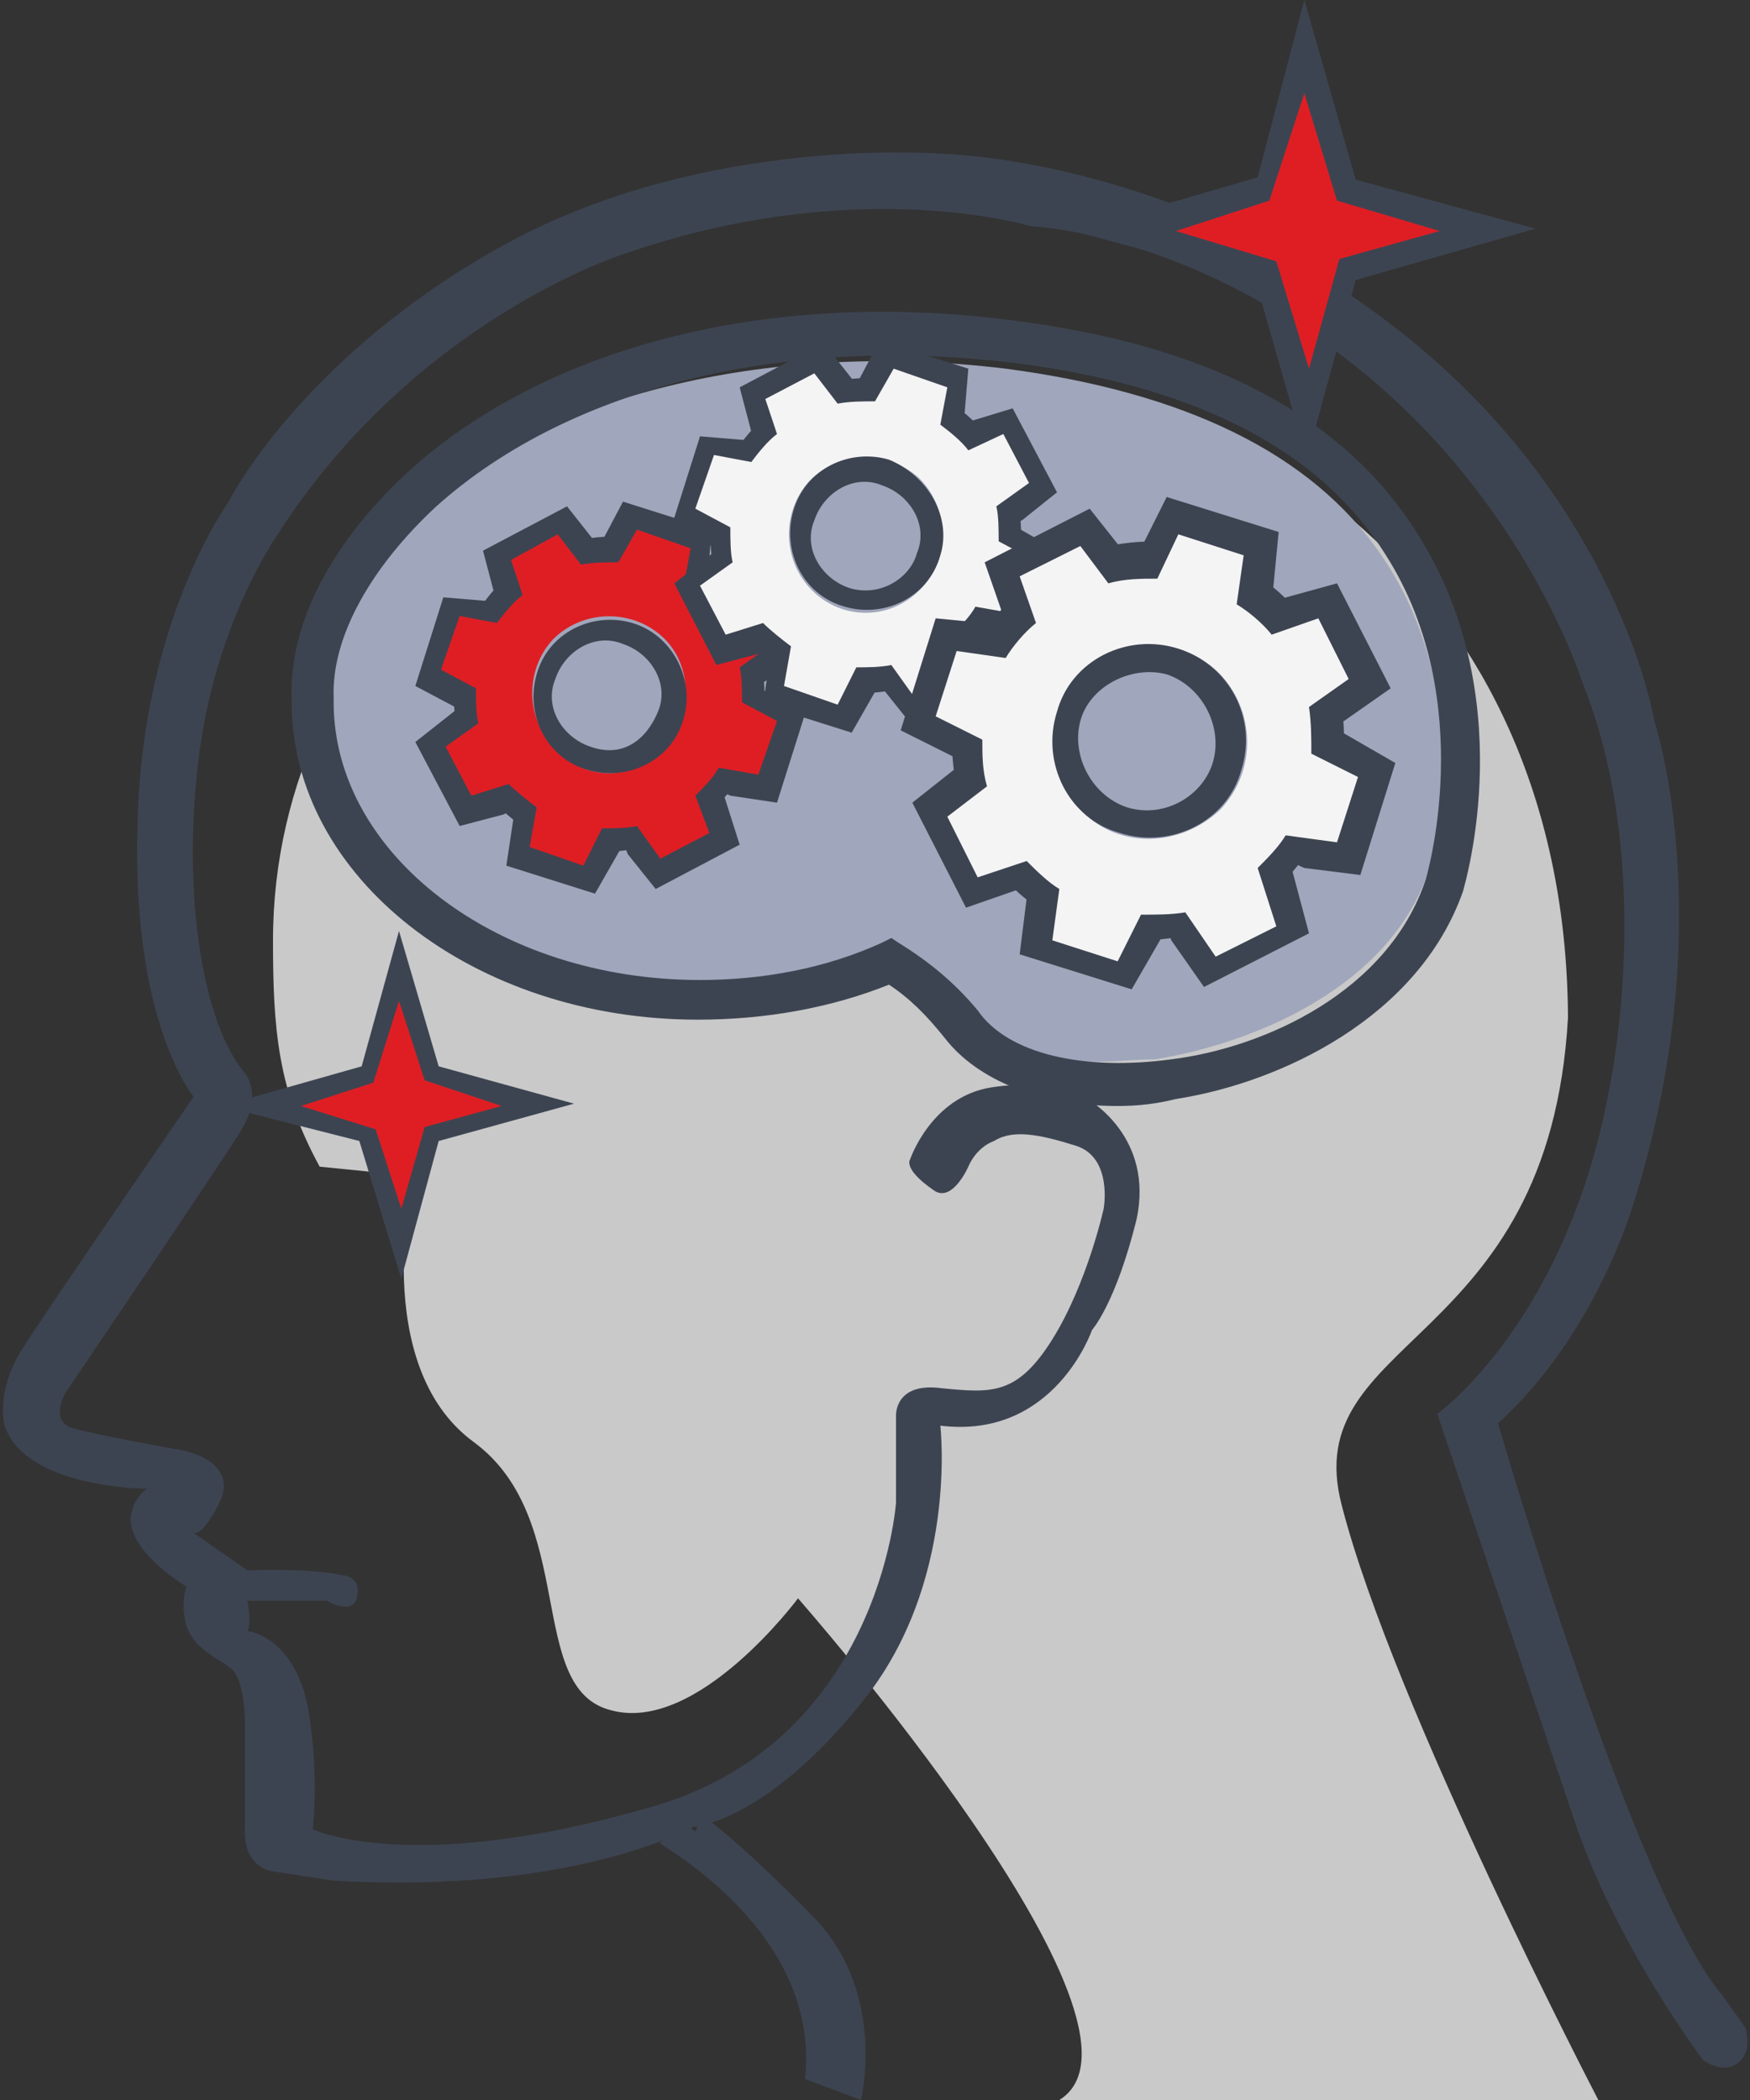 <?xml version="1.0" encoding="utf-8"?>
<!-- Generator: Adobe Illustrator 22.1.0, SVG Export Plug-In . SVG Version: 6.00 Build 0)  -->
<svg version="1.1" id="Слой_1" xmlns="http://www.w3.org/2000/svg" xmlns:xlink="http://www.w3.org/1999/xlink" x="0px" y="0px"
	 viewBox="0 0 75 90" style="enable-background:new 0 0 75 90;" xml:space="preserve">
<rect x="0" y="0" width="75" height="90" fill="#333333" stroke="none"/>
<style type="text/css">
	.st0{fill:#C9C9C9;}
	.st1{fill:#A0A6BB;}
	.st2{fill:url(#SVGID_1_);}
	.st3{fill:url(#SVGID_2_);}
	.st4{fill:#3D4451;}
	.st5{fill:#DF1E24;}
	.st6{fill:#F4F4F4;}
</style>
<g>
	<path class="st0" d="M45.4,90h23.1c0,0-8.8-16.9-11-25.5c-1.9-7.3,8.9-6.6,9.7-20.9l0,0l0,0l0,0v0.2c0-17.7-12.7-28-27.9-28
		c-15.3,0-27.6,11-27.6,24.5c0,3.8,0.2,6.4,2,9.7l4,0.4c0,0-1.9,8.1,2.6,11.4s2.2,10.6,5.9,11.5c3.7,1,8-4.8,8-4.8
		S50.4,86.9,45.4,90z"/>
	<path class="st1" d="M47.1,45.5c-3.2,0-5.8-0.9-7.1-2.6c-0.7-0.9-1.4-1.5-2.4-2c-2.4,0.9-5,1.4-7.7,1.4c-9.2,0-16.7-5.3-16.7-12
		v-0.1c-0.1-2.8,1.6-5.9,4.7-8.5c5.9-4.9,15.3-7.1,25.2-5.9l0,0c7.6,1,13.1,3.6,16.1,8c4.2,6.1,2.1,13.3,2,13.6
		c-1.7,4.9-7.4,7.3-11.7,8C48.7,45.4,47.9,45.5,47.1,45.5z"/>
	
		<linearGradient id="SVGID_1_" gradientUnits="userSpaceOnUse" x1="1.991" y1="3.1" x2="1.991" y2="3.1" gradientTransform="matrix(1 0 0 1 0 2)">
		<stop  offset="0" style="stop-color:#3D4451"/>
		<stop  offset="1" style="stop-color:#3D4451"/>
	</linearGradient>
	<path class="st2" d="M2,5.1"/>
	
		<linearGradient id="SVGID_2_" gradientUnits="userSpaceOnUse" x1="25.209" y1="-0.817" x2="47.208" y2="49.689" gradientTransform="matrix(1 0 0 1 0 2)">
		<stop  offset="0" style="stop-color:#3D4451"/>
		<stop  offset="1" style="stop-color:#3D4451"/>
	</linearGradient>
	<path class="st3" d="M47.9,47.4c-3.3,0-6-1.1-7.4-2.9c-0.8-1-1.5-1.7-2.4-2.3c-2.5,1-5.3,1.5-8.2,1.5c-9.6,0-17.4-6.1-17.4-13.6
		v-0.2c-0.1-3.2,1.7-6.6,4.9-9.6c6.1-5.6,16-8,26.5-6.5l0,0c8.1,1.1,13.7,4.1,16.8,9c4.5,7,2.1,15,2,15.4c-1.9,5.4-7.8,8.2-12.3,8.9
		C49.6,47.3,48.8,47.4,47.9,47.4z M38.2,40.2l0.3,0.2c1.3,0.8,2.4,1.7,3.4,2.9c1.3,1.9,4.6,2.6,8.3,2.1c4-0.5,9.3-2.9,10.9-7.7
		c0,0,2.3-7.6-1.7-13.9c-2.8-4.5-8.1-7.2-15.6-8.2c-9.9-1.3-19.3,0.9-25.1,6.1c-2.8,2.6-4.5,5.6-4.4,8.2l0,0v0.2
		c0,6.5,7,11.9,15.7,11.9c2.7,0,5.4-0.5,7.8-1.6L38.2,40.2z"/>
	<path class="st4" d="M39,49.7c0,0,0.9-2.7,3.5-3.1s4.1,0.5,4.1,0.5s2.9,1.6,2.1,5.2c-0.9,3.6-1.9,4.7-1.9,4.7s-1.6,4.7-6.5,4.1
		c0,0,0.8,6.8-3.4,11.9c-4.1,5.1-7.2,5.3-7.2,5.3s-5.1,2.9-15.4,2.3l-2.6-0.4c0,0-1.3-0.1-1.2-1.9c0-1.7,0-4.5,0-4.5s0-1.6-0.5-2.2
		c-0.5-0.5-1.6-0.8-2-1.9C7.7,68.6,8,68,8,68s-2.4-1.4-2.4-2.9c0,0,0-0.8,0.7-1.3c0,0-5.2,0-6.1-2.7c0,0-0.4-1.4,0.7-3.2
		C1.9,56.3,8.3,47,8.3,47s-2.7-3.2-2.4-11.8c0.2-8.6,3.9-13.7,3.9-13.7s3.1-6.2,11.8-11s18.9-3.9,18.9-3.9S50.6,6.8,60,14.2
		s10.9,16.7,10.9,16.7s2.9,8.7-0.9,20.7c0,0-1.6,5.6-5.8,9.4c0,0,5.8,20,9.6,24.5l1,1.4c0,0,0.3,0.9-0.2,1.4c0,0-0.5,0.7-1.6,0
		c0,0-3.8-5-5.6-10.5l-5.8-17.2c0,0,5.6-4,7.4-14.1c0,0,2-9.4-1.2-17.3c0,0-2.4-7.7-9.7-13.5s-13.9-6-13.9-6s-7.5-2.3-17.5,1.2
		c0,0-8.9,2.8-14.8,12c0,0-2.7,3.8-3.4,9.7c-0.7,5.8,0.2,11.3,2,13.4c0,0,0.8,0.9-0.2,2.5S2.8,59.7,2.8,59.7s-0.7,1.2,0.3,1.5
		s4.4,0.9,4.4,0.9s2.6,0.3,2,2.1c-0.8,1.7-1.2,1.5-1.2,1.5l2.3,1.6c0,0,2.8-0.1,4,0.2c0,0,0.9,0,0.7,0.9c-0.1,0.9-1.3,0.2-1.3,0.2
		h-3.4c0,0,0.2,1,0,1.3c0,0,2,0.2,2.6,3.3c0.5,2.9,0.2,5.2,0.2,5.2s4.2,2,14.3-0.9c10-2.7,10.7-13.1,10.7-13.1v-3.7
		c0,0-0.1-1.5,2-1.2c2.1,0.2,3.2,0.3,4.7-2.1c1.5-2.4,2.2-5.6,2.2-5.6s0.4-2.2-1.2-2.7c-1.6-0.5-2.7-0.7-3.5-0.2
		c-0.8,0.3-1.1,1.1-1.1,1.1s-0.7,1.6-1.5,1C38.7,50.1,39,49.7,39,49.7z"/>
	<g>
		<polygon class="st4" points="15.4,48.9 9.5,47.4 15.5,45.7 17.1,39.9 18.8,45.7 24.6,47.3 18.8,48.9 17.2,54.8 		"/>
		<polygon class="st5" points="21.5,47.4 18.2,46.3 17.1,42.9 16,46.4 12.9,47.4 16.1,48.4 17.2,51.8 18.2,48.3 		"/>
	</g>
	<g>
		<polygon class="st4" points="53.8,12 46,9.9 53.9,7.6 55.9,0 58.1,7.7 65.8,9.8 58.1,12 56,19.7 		"/>
		<polygon class="st5" points="61.7,9.9 57.3,8.6 55.9,4 54.4,8.6 50.4,9.9 54.7,11.2 56.1,15.8 57.4,11.1 		"/>
	</g>
	<g>
		<g>
			<path class="st4" d="M25.8,23.2l0.9-1.7l3.8,1.2l-0.2,2.4C30.2,25.2,25.2,25.7,25.8,23.2z"/>
			<path class="st4" d="M22,35.1l-0.3,2l3.8,1.2l1.2-2.1C26.7,36.2,22.9,32.8,22,35.1z"/>
			<path class="st4" d="M21.2,25.5l-0.5-1.9l3.6-1.9l1.5,1.9C25.7,23.6,22.5,27.6,21.2,25.5z"/>
			<path class="st4" d="M26.9,36.6l1.2,1.5l3.6-1.9L31,34C31,34,25.9,34.2,26.9,36.6z"/>
			<path class="st4" d="M19.5,30.3l-1.7-0.9l1.2-3.8l2.4,0.2C21.3,25.8,22,30.8,19.5,30.3z"/>
			<path class="st4" d="M31.3,34.1l2,0.3l1.2-3.8l-2.1-1.2C32.4,29.3,29,33.1,31.3,34.1z"/>
			<path class="st4" d="M21.6,34.9l-1.9,0.5l-1.9-3.6l1.9-1.5C19.9,30.4,23.8,33.6,21.6,34.9z"/>
			<path class="st4" d="M32.8,29.2l1.5-1.2l-1.9-3.6l-2.3,0.7C30.2,25.1,30.5,30.1,32.8,29.2z"/>
			<path class="st4" d="M28.2,23.3c-3.5-1.1-7.3,0.9-8.4,4.4c-1.2,3.6,0.8,7.4,4.2,8.5s7.3-0.9,8.4-4.4
				C33.6,28.3,31.7,24.5,28.2,23.3z M24.4,35.1c-2.8-0.9-4.4-4-3.5-6.9c1-2.9,4-4.5,6.9-3.6c2.8,0.9,4.4,4,3.5,6.9
				C30.4,34.3,27.3,36,24.4,35.1z"/>
			<path class="st5" d="M29.8,34.1c0.3-0.3,0.8-0.8,1-1.2l1.7,0.3l0.8-2.3l-1.5-0.8c0-0.5,0-1.1-0.1-1.5l1.4-1L32,25.5l-1.5,0.7
				c-0.3-0.4-0.8-0.8-1.2-1.1l0.3-1.6l-2.3-0.8l-0.8,1.4c-0.5,0-1.1,0-1.6,0.1l-1-1.3l-2,1.1l0.5,1.5c-0.4,0.3-0.8,0.8-1.1,1.2
				l-1.6-0.3l-0.8,2.3l1.5,0.8c0,0.5,0,1.1,0.1,1.5l-1.4,1l1.1,2.1l1.6-0.5c0.3,0.3,0.8,0.7,1.2,1l-0.3,1.7l2.3,0.8l0.8-1.6
				c0.5,0,1,0,1.5-0.1l1,1.4l2.1-1.1L29.8,34.1z M23.8,32.1c-1.3-1.3-1.3-3.4-0.1-4.7c1.3-1.3,3.4-1.3,4.7-0.1
				c1.3,1.2,1.3,3.4,0.1,4.7C27.2,33.5,25.1,33.5,23.8,32.1z"/>
			<path class="st4" d="M27.1,26.7c-1.7-0.5-3.6,0.4-4.1,2.2c-0.5,1.7,0.4,3.6,2.2,4.1c1.7,0.5,3.6-0.4,4.1-2.2
				C29.8,29.1,28.8,27.2,27.1,26.7z M25.3,32c-1.2-0.4-2-1.7-1.5-2.9c0.4-1.2,1.7-2,2.9-1.5c1.2,0.4,2,1.7,1.5,2.9
				S26.7,32.5,25.3,32z"/>
		</g>
		<g>
			<path class="st4" d="M36.8,16.3l0.9-1.7l3.8,1.2l-0.2,2.4C41.3,18.2,36.2,18.8,36.8,16.3z"/>
			<path class="st4" d="M33,28.2l-0.3,2l3.8,1.2l1.2-2.1C37.7,29.3,34,25.9,33,28.2z"/>
			<path class="st4" d="M32.2,18.5l-0.5-1.9l3.6-1.9l1.5,1.9C36.7,16.8,33.5,20.7,32.2,18.5z"/>
			<path class="st4" d="M37.9,29.6l1.2,1.5l3.6-1.9L42,27C42,27.1,36.9,27.3,37.9,29.6z"/>
			<path class="st4" d="M30.5,23.4l-1.7-0.9l1.2-3.8l2.4,0.2C32.3,18.8,32.9,24,30.5,23.4z"/>
			<path class="st4" d="M42.3,27.2l2,0.3l1.2-3.8l-2.1-1.2C43.4,22.4,40.1,26.3,42.3,27.2z"/>
			<path class="st4" d="M32.6,28l-1.9,0.5L28.9,25l1.9-1.5C30.9,23.4,34.8,26.6,32.6,28z"/>
			<path class="st4" d="M43.8,22.3l1.5-1.2l-1.9-3.6l-2.3,0.7C41.1,18.2,41.5,23.2,43.8,22.3z"/>
			<path class="st4" d="M39.2,16.5c-3.5-1.1-7.3,0.9-8.4,4.4c-1.2,3.6,0.8,7.4,4.2,8.5c3.5,1.1,7.3-0.9,8.4-4.4
				C44.6,21.5,42.7,17.7,39.2,16.5z M35.4,28.1c-2.8-0.9-4.4-4-3.5-6.9s4-4.5,6.9-3.6c2.8,0.9,4.4,4,3.5,6.9S38.3,29.1,35.4,28.1z"
				/>
			<path class="st6" d="M40.8,27.2c0.3-0.3,0.8-0.8,1-1.2l1.7,0.3l0.8-2.3l-1.5-0.8c0-0.5,0-1.1-0.1-1.5l1.4-1L43,18.6l-1.5,0.7
				c-0.3-0.4-0.8-0.8-1.2-1.1l0.3-1.6l-2.3-0.8l-0.8,1.4c-0.5,0-1.1,0-1.6,0.1l-1-1.3l-2.1,1.1l0.5,1.5c-0.4,0.3-0.8,0.8-1.1,1.2
				l-1.6-0.3l-0.8,2.3l1.5,0.8c0,0.5,0,1.1,0.1,1.5l-1.4,1l1.1,2.1l1.6-0.5c0.3,0.3,0.8,0.7,1.2,1l-0.3,1.7l2.3,0.8l0.8-1.6
				c0.5,0,1,0,1.5-0.1l1,1.4l2.1-1.1L40.8,27.2z M34.8,25.3c-1.3-1.3-1.3-3.4-0.1-4.7c1.3-1.3,3.4-1.3,4.7-0.1
				c1.3,1.3,1.3,3.4,0.1,4.7C38.2,26.6,36.1,26.6,34.8,25.3z"/>
			<path class="st4" d="M38.1,19.7c-1.7-0.5-3.6,0.4-4.1,2.2c-0.5,1.7,0.4,3.6,2.2,4.1c1.7,0.5,3.6-0.4,4.1-2.2
				C40.8,22.2,39.8,20.4,38.1,19.7z M36.4,25.2c-1.2-0.4-2-1.7-1.5-2.9c0.4-1.2,1.7-2,2.9-1.5c1.2,0.4,2,1.7,1.5,2.9
				C39,24.8,37.7,25.6,36.4,25.2z"/>
		</g>
		<g>
			<path class="st4" d="M48.9,23.5l1.1-2.2l4.8,1.5l-0.3,3.1C54.4,25.9,48.1,26.6,48.9,23.5z"/>
			<path class="st4" d="M44,38.5l-0.3,2.4l4.8,1.5l1.5-2.6C50,39.8,45.3,35.5,44,38.5z"/>
			<path class="st4" d="M43,26.4l-0.8-2.3l4.5-2.3l1.9,2.4C48.7,24.1,44.7,29,43,26.4z"/>
			<path class="st4" d="M50.2,40.3l1.4,2l4.5-2.3l-0.8-3C55.4,37,49,37.4,50.2,40.3z"/>
			<path class="st4" d="M40.8,32.4l-2.2-1.1l1.5-4.8l3.1,0.3C43.2,26.7,44,33,40.8,32.4z"/>
			<path class="st4" d="M55.9,37.2l2.4,0.3l1.5-4.8l-2.6-1.5C57.2,31.2,52.9,36,55.9,37.2z"/>
			<path class="st4" d="M43.7,38.1l-2.3,0.8l-2.3-4.5l2.4-1.9C41.4,32.5,46.4,36.5,43.7,38.1z"/>
			<path class="st4" d="M57.6,30.9l2-1.4L57.3,25l-2.9,0.8C54.3,25.8,54.7,32.1,57.6,30.9z"/>
			<path class="st4" d="M51.8,23.6c-4.4-1.4-9.2,1.1-10.6,5.6s1,9.3,5.3,10.7c4.4,1.4,9.2-1.1,10.6-5.6
				C58.7,29.9,56.3,25.2,51.8,23.6z M47.1,38.4c-3.6-1.2-5.6-5-4.4-8.7c1.2-3.6,5-5.7,8.6-4.5s5.6,5,4.4,8.7
				C54.5,37.5,50.7,39.6,47.1,38.4z"/>
			<path class="st6" d="M53.9,37.2c0.4-0.4,0.9-0.9,1.2-1.4l2.2,0.3l0.9-2.8l-2-1c0-0.7,0-1.3-0.1-2l1.7-1.2l-1.3-2.6l-2,0.7
				c-0.4-0.5-1-1-1.5-1.3l0.3-2.1l-2.8-0.9l-0.9,1.9c-0.7,0-1.4,0-2.1,0.2l-1.2-1.6l-2.6,1.3l0.7,2c-0.5,0.4-1,1-1.3,1.5L41,27.9
				l-0.9,2.8l2,1c0,0.7,0,1.3,0.2,2L40.6,35l1.3,2.6l2.1-0.7c0.4,0.4,0.9,0.9,1.4,1.2l-0.3,2.2l2.8,0.9l1-2c0.7,0,1.3,0,1.9-0.1
				l1.3,1.9l2.6-1.3L53.9,37.2z M46.4,34.8c-1.6-1.6-1.7-4.2-0.1-5.9c1.6-1.6,4.2-1.7,5.9-0.1c1.6,1.6,1.7,4.2,0.1,5.9
				C50.6,36.3,48,36.4,46.4,34.8z"/>
			<path class="st4" d="M50.5,27.8c-2.2-0.7-4.6,0.5-5.2,2.7c-0.7,2.2,0.5,4.6,2.7,5.2c2.2,0.7,4.6-0.5,5.2-2.7
				C53.9,30.8,52.7,28.5,50.5,27.8z M48.3,34.6c-1.5-0.5-2.4-2.2-2-3.7s2.2-2.4,3.7-2c1.5,0.5,2.4,2.2,2,3.7S49.9,35.1,48.3,34.6z"
				/>
		</g>
	</g>
	<path class="st4" d="M34.5,89.1l2.4,0.9c0.2-0.9,0.8-4.9-2-7.8c-3.2-3.3-4.8-4.4-4.8-4.4l-0.3,0.7c-0.5-0.4-0.9-0.7-0.9-0.7
		L28.3,79C28.3,79.1,35.2,82.8,34.5,89.1z"/>
</g>
</svg>
